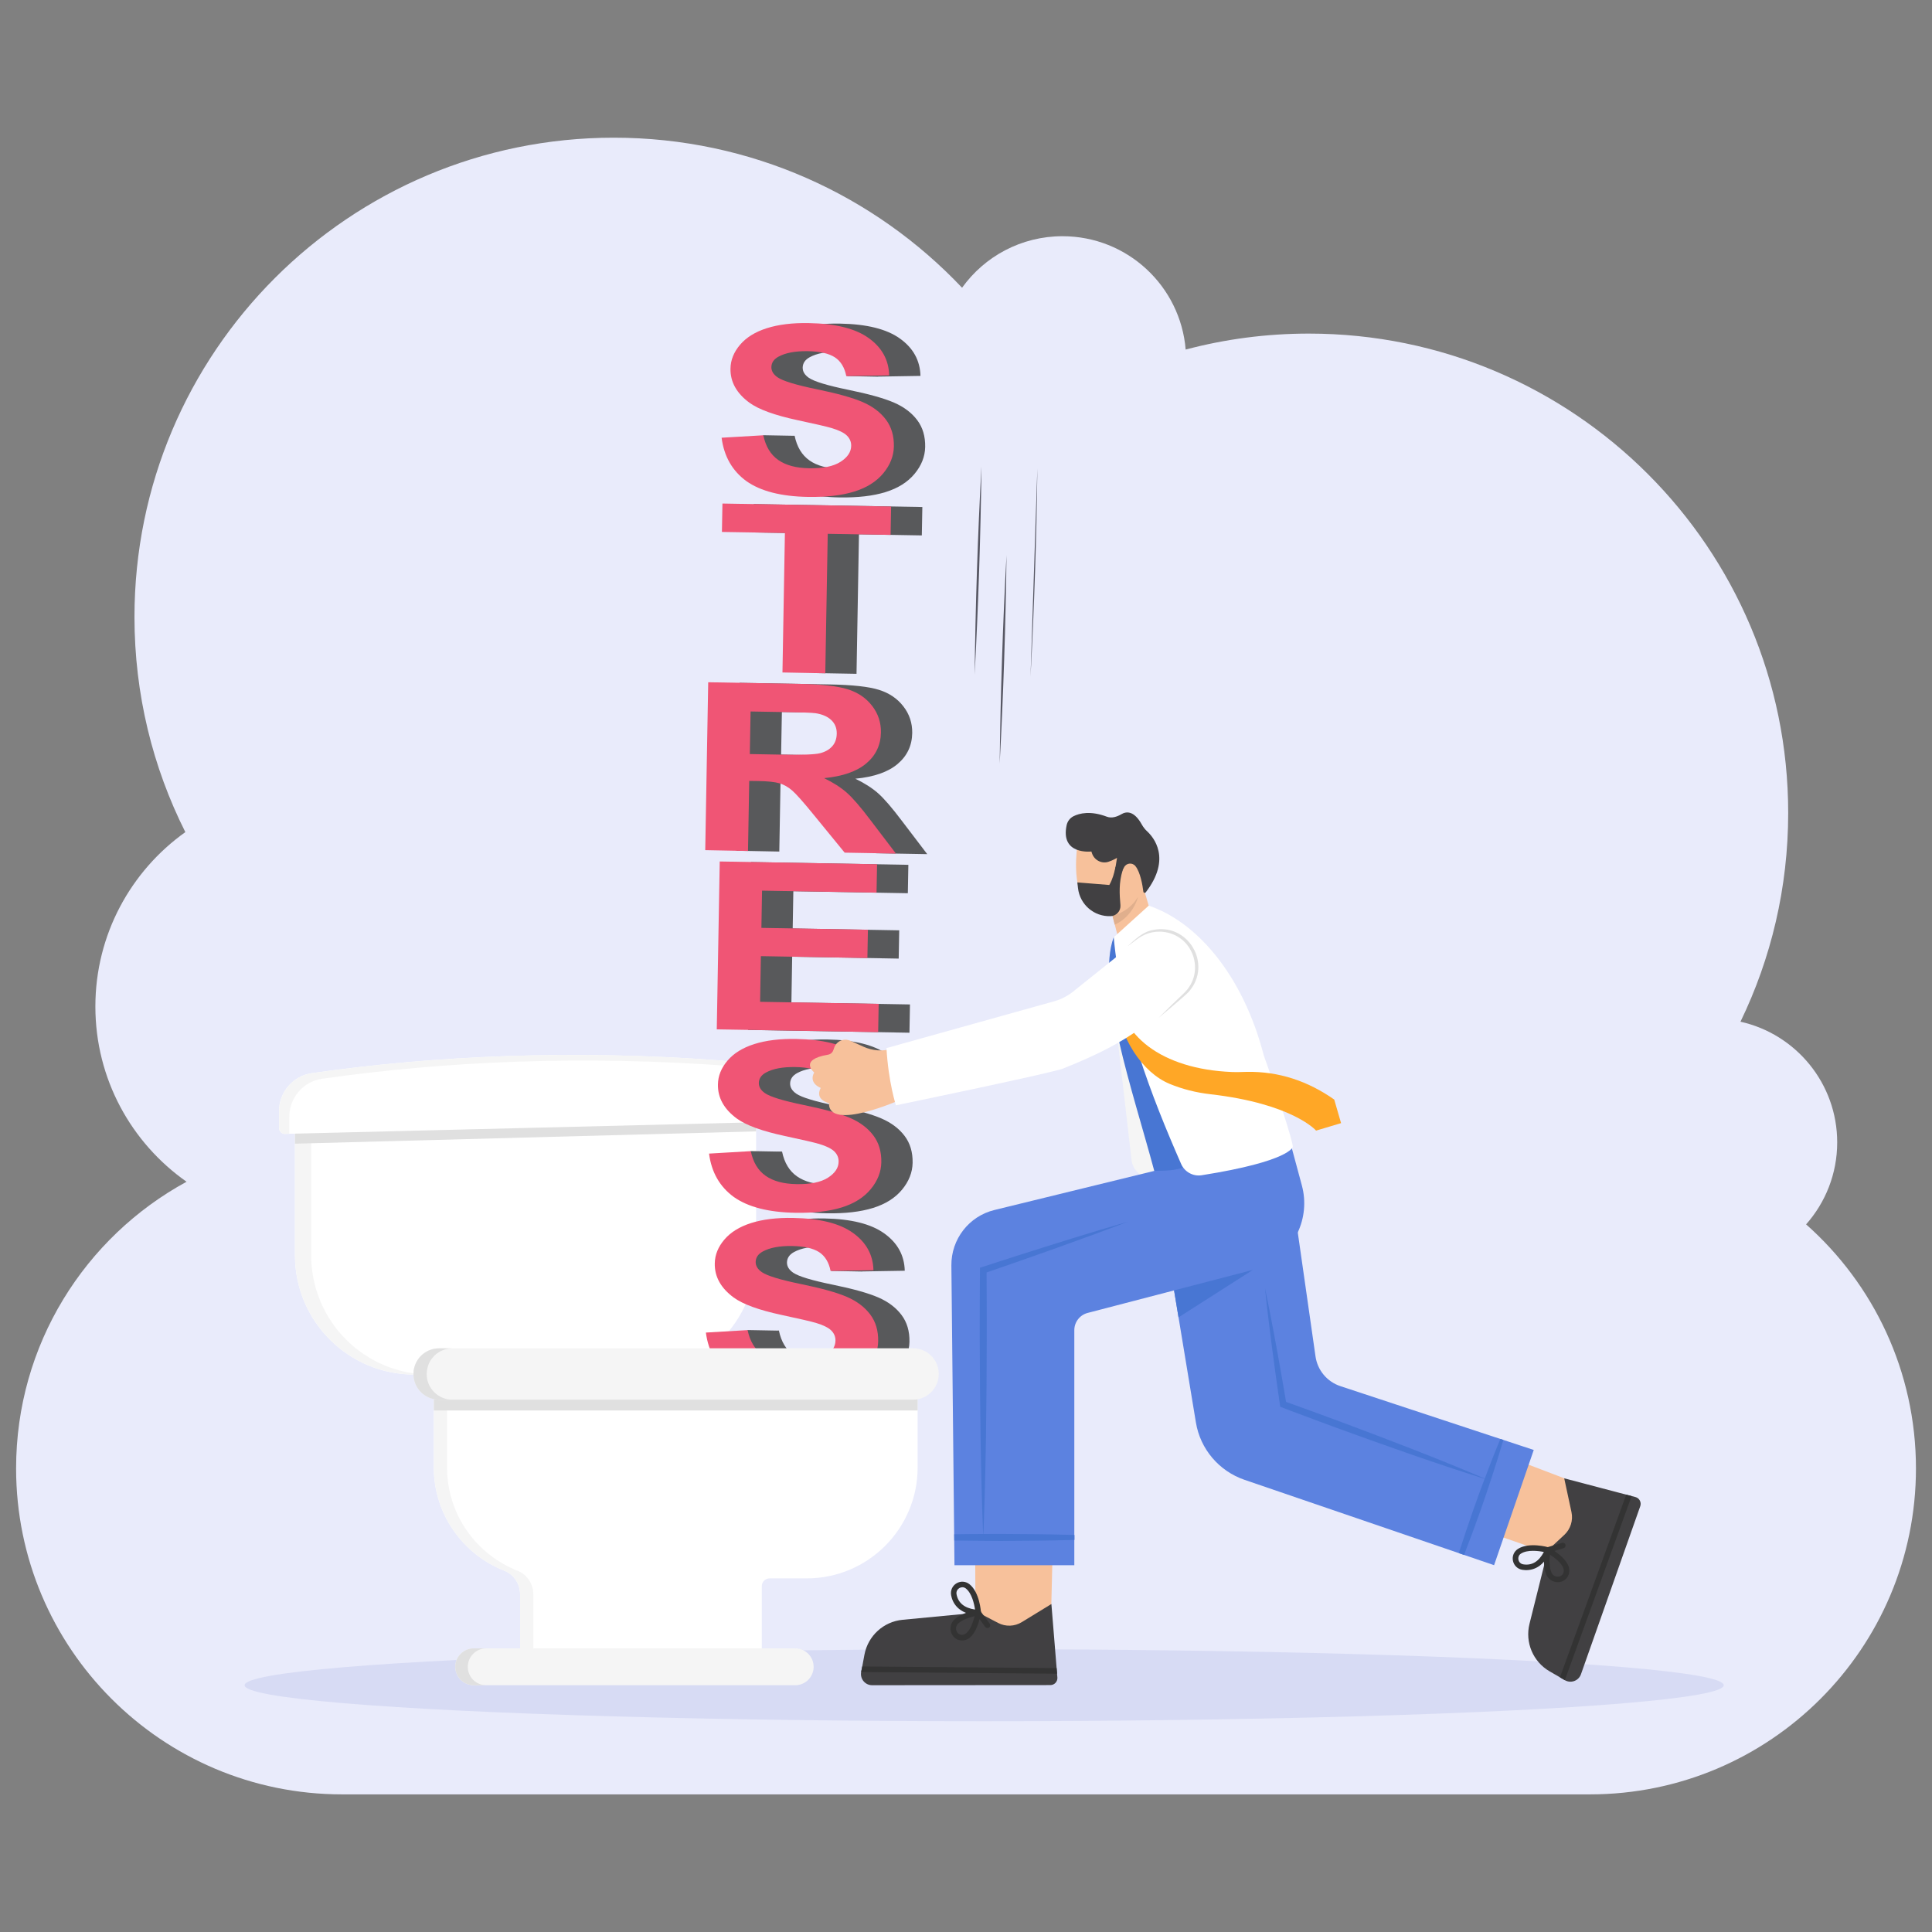 <?xml version="1.0" encoding="utf-8"?>
<svg xmlns="http://www.w3.org/2000/svg" enable-background="new 0 0 3000 3000" id="Layer_1" version="1.1" viewBox="0 0 3000 3000" x="0" y="0">
  <rect x="0" y="0" width="3000" height="3000" fill="#808080" stroke="none"/>
  <g>
    <path d="M2804.5,1901.2c30-33.9,48.3-78.5,48.3-127.3c0-91.7-64.3-168.3-150.2-187.4c47.5-98,74.1-208,74.1-324.2&#xD;&#xA;		c0-411.1-333.2-744.3-744.3-744.3c-66.1,0-130.2,8.6-191.3,24.8c-8.1-98.6-90.6-176-191.3-176c-64.2,0-121.1,31.5-155.9,80&#xD;&#xA;		c-135.7-143.5-327.8-233-540.8-233C542,213.8,208.8,547,208.8,958.1c0,120.1,28.5,233.6,79,334c-84.5,60.2-139.7,159.1-139.7,270.8&#xD;&#xA;		c0,112.6,56,212,141.6,272.1C132,1920.8,25,2087.9,25,2280.1c0,279.5,226.6,506.2,506.2,506.2h1937.7&#xD;&#xA;		c279.5,0,506.2-226.6,506.2-506.2C2975,2129.3,2909.1,1993.9,2804.5,1901.2z" fill="#e9ebfb"/>
    <g>
      <ellipse cx="1528.2" cy="2616.8" fill="#d7dbf4" rx="1148.4" ry="55.9"/>
      <g>
        <path d="M1174.1,1712.4v236.8c0,102.3-82.9,185.2-185.2,185.2H643.3c-102.3,0-185.3-82.9-185.3-185.2v-236.8H1174.1z" fill="#fff"/>
        <path d="M668.5,2134.4h-25.2c-102.3,0-185.3-82.9-185.3-185.2v-236.8h25.2v236.8&#xD;&#xA;				C483.2,2051.5,566.2,2134.4,668.5,2134.4z" fill="#f5f5f5"/>
        <polygon fill="#e0e0e0" points="1174.1 1712.4 1174.1 1756.8 458 1775.9 458 1720.2 749.8 1712.4"/>
        <path d="M442.6,1760.7l734.1-18.1c5.3-0.1,9.4-4.7,8.8-10l-2.3-22.2c-3.5-34.3-31.1-61.3-65.5-63.8&#xD;&#xA;				c-228-16.9-441.7-7.6-633.4,19.8c-29.4,4.2-51.1,29.5-51.1,59.2l0,26C433.3,1756.7,437.5,1760.8,442.6,1760.7z" fill="#fff"/>
        <path d="M1154.4,1660c-6.5-2.5-13.4-4.2-20.7-4.7c-228-16.9-441.7-7.6-633.5,19.8c-29.3,4.2-51,29.5-51,59.2v26.1&#xD;&#xA;				c0,0.1,0,0.1,0,0.1l-6.6,0.2c-5.2,0.1-9.3-4-9.3-9.1v-26c0-29.7,21.7-55,51.1-59.2c191.7-27.5,405.4-36.7,633.4-19.9&#xD;&#xA;				C1131.5,1647.5,1144,1652.4,1154.4,1660z" fill="#f5f5f5"/>
      </g>
      <g>
        <g>
          <polygon fill="#58595b" points="1170.4 690.4 1185.3 675.8 1233.9 676.7 1222 687.4 1198.6 690.9 1181.2 692.3"/>
          <g>
            <polygon fill="#58595b" points="1362.8 584.9 1314.2 584 1347.6 571.9 1359.1 571.2 1363 571.3 1370.7 574"/>
            <g>
              <path d="M1169.1,680.5l64.8-3.8c3.6,17.3,11.3,30,23.1,38.3c11.8,8.3,27.8,12.6,48,12.9&#xD;&#xA;							c21.4,0.4,37.6-2.9,48.6-9.9c11-7,16.6-15.3,16.7-24.9c0.1-6.2-2.1-11.4-6.6-15.9c-4.5-4.4-12.4-8.3-23.7-11.7&#xD;&#xA;							c-7.8-2.3-25.5-6.4-53.1-12.3c-35.5-7.6-60.4-16.7-74.6-27.1c-20-14.7-29.8-32.4-29.4-53c0.2-13.3,5.2-25.6,14.9-37&#xD;&#xA;							c9.7-11.4,23.6-20,41.6-25.7c18-5.7,39.7-8.4,65-7.9c41.4,0.7,72.4,8.4,93,23.2c20.6,14.7,31.3,34,31.9,58l-66.6,1.1&#xD;&#xA;							c-2.6-13.4-8.6-23.2-17.8-29.2c-9.3-6-23.3-9.2-42-9.5c-19.3-0.3-34.5,2.5-45.6,8.6c-7.1,3.9-10.7,9.2-10.9,16&#xD;&#xA;							c-0.1,6.2,3.1,11.5,9.6,16c8.3,5.7,28.6,11.9,60.8,18.5c32.3,6.6,56.1,13.3,71.5,20c15.4,6.7,27.4,15.8,35.9,27.1&#xD;&#xA;							c8.6,11.4,12.7,25.3,12.4,41.8c-0.3,14.9-5.8,28.8-16.5,41.7c-10.7,12.9-25.7,22.3-45,28.3c-19.3,6-43.3,8.8-71.9,8.3&#xD;&#xA;							c-41.7-0.7-73.5-8.9-95.6-24.5C1185.9,732.2,1172.9,709.8,1169.1,680.5z" fill="#58595b"/>
              <path d="M1120.5,679.7l64.8-3.8c3.6,17.3,11.3,30,23.1,38.3c11.8,8.3,27.8,12.6,48,12.9&#xD;&#xA;							c21.4,0.4,37.6-2.9,48.6-9.9c11-7,16.6-15.3,16.7-24.9c0.1-6.2-2.1-11.4-6.6-15.9c-4.5-4.4-12.4-8.3-23.7-11.7&#xD;&#xA;							c-7.8-2.3-25.5-6.4-53.1-12.3c-35.5-7.6-60.4-16.7-74.6-27.1c-20-14.7-29.8-32.4-29.4-53c0.2-13.3,5.2-25.6,14.9-37&#xD;&#xA;							c9.7-11.4,23.6-20,41.6-25.7c18-5.7,39.7-8.4,65-7.9c41.4,0.7,72.4,8.4,93,23.2c20.6,14.7,31.3,34,31.9,58l-66.6,1.1&#xD;&#xA;							c-2.6-13.4-8.6-23.2-17.8-29.2c-9.3-6-23.3-9.2-42-9.5c-19.3-0.3-34.5,2.5-45.6,8.6c-7.1,3.9-10.7,9.2-10.9,16&#xD;&#xA;							c-0.1,6.2,3.1,11.5,9.6,16c8.3,5.7,28.6,11.9,60.8,18.5c32.3,6.6,56.1,13.3,71.5,20c15.4,6.7,27.4,15.8,35.9,27.1&#xD;&#xA;							c8.6,11.4,12.7,25.3,12.4,41.8c-0.3,14.9-5.8,28.8-16.5,41.7c-10.7,12.9-25.7,22.3-45,28.3c-19.3,6-43.3,8.8-71.9,8.3&#xD;&#xA;							c-41.7-0.7-73.5-8.9-95.6-24.5C1137.3,731.3,1124.3,708.9,1120.5,679.7z" fill="#f05575"/>
            </g>
          </g>
        </g>
        <g>
          <polygon fill="#58595b" points="1150.8 1802 1165.8 1787.4 1214.4 1788.3 1202.5 1799 1179 1802.5 1161.7 1803.9"/>
          <g>
            <polygon fill="#58595b" points="1343.3 1696.5 1294.7 1695.6 1328 1683.5 1339.5 1682.9 1343.5 1682.9 1351.2 1685.6"/>
            <g>
              <path d="M1149.6,1792.1l64.8-3.8c3.6,17.3,11.3,30,23.1,38.3c11.8,8.3,27.8,12.6,48,12.9&#xD;&#xA;							c21.4,0.4,37.6-2.9,48.6-9.9c11-7,16.6-15.3,16.7-24.9c0.1-6.2-2.1-11.4-6.6-15.9c-4.5-4.4-12.4-8.3-23.7-11.7&#xD;&#xA;							c-7.8-2.3-25.5-6.4-53.1-12.3c-35.5-7.6-60.4-16.7-74.6-27.1c-20-14.7-29.8-32.4-29.4-53c0.2-13.3,5.2-25.6,14.9-37&#xD;&#xA;							c9.7-11.4,23.6-20,41.6-25.7c18-5.7,39.7-8.4,65-7.9c41.4,0.7,72.4,8.4,93,23.2c20.6,14.7,31.3,34,31.9,58l-66.6,1.1&#xD;&#xA;							c-2.6-13.4-8.6-23.2-17.8-29.2c-9.3-6-23.3-9.2-42-9.5c-19.3-0.3-34.5,2.5-45.6,8.6c-7.1,3.9-10.7,9.2-10.9,16&#xD;&#xA;							c-0.1,6.2,3.1,11.5,9.6,16c8.3,5.7,28.6,11.9,60.8,18.5c32.3,6.6,56.1,13.3,71.5,20c15.4,6.7,27.4,15.8,35.9,27.1&#xD;&#xA;							c8.6,11.4,12.7,25.3,12.4,41.8c-0.3,14.9-5.8,28.8-16.5,41.7c-10.7,12.9-25.7,22.3-45,28.3c-19.3,6-43.3,8.8-71.9,8.3&#xD;&#xA;							c-41.7-0.7-73.5-8.9-95.6-24.5C1166.3,1843.8,1153.4,1821.4,1149.6,1792.1z" fill="#58595b"/>
              <path d="M1101,1791.3l64.8-3.8c3.6,17.3,11.3,30,23.1,38.3c11.8,8.3,27.8,12.6,48,12.9&#xD;&#xA;							c21.4,0.4,37.6-2.9,48.6-9.9c11-7,16.6-15.3,16.7-24.9c0.1-6.2-2.1-11.4-6.6-15.9c-4.5-4.4-12.4-8.3-23.7-11.7&#xD;&#xA;							c-7.8-2.3-25.5-6.4-53.1-12.3c-35.5-7.6-60.4-16.7-74.6-27.1c-20-14.7-29.8-32.4-29.4-53c0.2-13.3,5.2-25.6,14.9-37&#xD;&#xA;							c9.7-11.4,23.6-20,41.6-25.7c18-5.7,39.7-8.4,65-7.9c41.4,0.7,72.4,8.4,93,23.2c20.6,14.7,31.3,34,31.9,58l-66.6,1.1&#xD;&#xA;							c-2.6-13.4-8.6-23.2-17.8-29.2c-9.3-6-23.3-9.2-42-9.5c-19.3-0.3-34.5,2.5-45.6,8.6c-7.1,3.9-10.7,9.2-10.9,16&#xD;&#xA;							c-0.1,6.2,3.1,11.5,9.6,16c8.3,5.7,28.6,11.9,60.8,18.5c32.3,6.6,56.1,13.3,71.5,20c15.4,6.7,27.4,15.8,35.9,27.1&#xD;&#xA;							c8.6,11.4,12.7,25.3,12.4,41.8c-0.3,14.9-5.8,28.8-16.5,41.7c-10.7,12.9-25.7,22.3-45,28.3c-19.3,6-43.3,8.8-71.9,8.3&#xD;&#xA;							c-41.7-0.7-73.5-8.9-95.6-24.5C1117.8,1842.9,1104.8,1820.5,1101,1791.3z" fill="#f05575"/>
            </g>
          </g>
        </g>
        <g>
          <polygon fill="#58595b" points="1146 2079.9 1160.9 2065.3 1209.5 2066.2 1197.6 2076.9 1174.2 2080.4 1156.8 2081.8"/>
          <g>
            <polygon fill="#58595b" points="1338.4 1974.4 1289.8 1973.5 1323.2 1961.4 1334.7 1960.8 1338.6 1960.8 1346.3 1963.5"/>
            <g>
              <path d="M1144.7,2070l64.8-3.8c3.6,17.3,11.3,30,23.1,38.3c11.8,8.3,27.8,12.6,48,12.9&#xD;&#xA;							c21.4,0.4,37.6-2.9,48.6-9.9c11-7,16.6-15.3,16.7-24.9c0.1-6.2-2.1-11.4-6.6-15.9c-4.5-4.4-12.4-8.3-23.7-11.7&#xD;&#xA;							c-7.8-2.3-25.5-6.4-53.1-12.3c-35.5-7.6-60.4-16.7-74.6-27.1c-20-14.7-29.8-32.4-29.4-53c0.2-13.3,5.2-25.6,14.9-37&#xD;&#xA;							c9.7-11.4,23.6-20,41.6-25.7c18-5.7,39.7-8.4,65-7.9c41.4,0.7,72.4,8.4,93,23.2c20.6,14.7,31.3,34,31.9,58l-66.6,1.1&#xD;&#xA;							c-2.6-13.4-8.6-23.2-17.8-29.2c-9.3-6-23.3-9.2-42-9.5c-19.3-0.3-34.5,2.5-45.6,8.6c-7.1,3.9-10.7,9.2-10.9,16&#xD;&#xA;							c-0.1,6.2,3.1,11.5,9.6,16c8.3,5.7,28.6,11.9,60.8,18.5c32.3,6.6,56.1,13.3,71.5,20c15.4,6.7,27.4,15.8,35.9,27.1&#xD;&#xA;							c8.6,11.4,12.7,25.3,12.4,41.8c-0.3,14.9-5.8,28.8-16.5,41.7c-10.7,12.9-25.7,22.3-45,28.3c-19.3,6-43.3,8.8-71.9,8.3&#xD;&#xA;							c-41.7-0.7-73.5-8.9-95.6-24.5C1161.4,2121.7,1148.5,2099.3,1144.7,2070z" fill="#58595b"/>
              <path d="M1096.1,2069.2l64.8-3.8c3.6,17.3,11.3,30,23.1,38.3c11.8,8.3,27.8,12.6,48,12.9&#xD;&#xA;							c21.4,0.4,37.6-2.9,48.6-9.9c11-7,16.6-15.3,16.7-24.9c0.1-6.2-2.1-11.4-6.6-15.9c-4.5-4.4-12.4-8.3-23.7-11.7&#xD;&#xA;							c-7.8-2.3-25.5-6.4-53.1-12.3c-35.5-7.6-60.4-16.7-74.6-27.1c-20-14.7-29.8-32.4-29.4-53c0.2-13.3,5.2-25.6,14.9-37&#xD;&#xA;							c9.7-11.4,23.6-20,41.6-25.7c18-5.7,39.7-8.4,65-7.9c41.4,0.7,72.4,8.4,93,23.2c20.6,14.7,31.3,34,31.9,58l-66.6,1.1&#xD;&#xA;							c-2.6-13.4-8.6-23.2-17.8-29.2c-9.3-6-23.3-9.2-42-9.5c-19.3-0.3-34.5,2.5-45.6,8.6c-7.1,3.9-10.7,9.2-10.9,16&#xD;&#xA;							c-0.1,6.2,3.1,11.5,9.6,16c8.3,5.7,28.6,11.9,60.8,18.5c32.3,6.6,56.1,13.3,71.5,20c15.4,6.7,27.4,15.8,35.9,27.1&#xD;&#xA;							c8.6,11.4,12.7,25.3,12.4,41.8c-0.3,14.9-5.8,28.8-16.5,41.7c-10.7,12.9-25.7,22.3-45,28.3c-19.3,6-43.3,8.8-71.9,8.3&#xD;&#xA;							c-41.7-0.7-73.5-8.9-95.6-24.5C1112.9,2120.8,1099.9,2098.4,1096.1,2069.2z" fill="#f05575"/>
            </g>
          </g>
        </g>
        <g>
          <path d="M1263.5,1045.1l3.8-216.6l-97.8-1.7l0.8-44.1l261.9,4.6l-0.8,44.1l-97.6-1.7l-3.8,216.6L1263.5,1045.1z" fill="#58595b"/>
          <path d="M1215,1044.2l3.8-216.6L1121,826l0.8-44.1l261.9,4.6l-0.8,44.1l-97.6-1.7l-3.8,216.6L1215,1044.2z" fill="#f05575"/>
        </g>
        <g>
          <path d="M1143.7,1321l4.6-260.7l140,2.5c35.2,0.6,60.8,3.4,76.6,8.4c15.9,5,28.5,13.5,37.9,25.7&#xD;&#xA;					c9.4,12.1,13.9,25.9,13.7,41.3c-0.3,19.6-7.9,35.6-22.7,48.1c-14.8,12.5-36.6,20.1-65.6,22.9c14.3,6.9,26,14.4,35.2,22.5&#xD;&#xA;					c9.2,8.1,21.6,22.4,37.1,43l39.3,51.6l-79.6-1.4l-47.1-57.6c-16.7-20.6-28.2-33.5-34.4-38.9c-6.2-5.4-12.8-9.1-19.8-11.2&#xD;&#xA;					c-7-2.1-18.2-3.3-33.4-3.5l-13.5-0.2l-1.9,108.8L1143.7,1321z M1212.9,1171.7l49.2,0.9c31.9,0.6,51.9-0.2,59.8-2.2&#xD;&#xA;					s14.3-5.6,18.9-10.7c4.6-5.1,6.9-11.6,7.1-19.4c0.2-8.8-2.7-15.9-8.5-21.4c-5.8-5.5-14.1-9.1-24.9-10.7&#xD;&#xA;					c-5.4-0.7-21.6-1.3-48.5-1.7l-51.9-0.9L1212.9,1171.7z" fill="#58595b"/>
          <path d="M1095.1,1320.1l4.6-260.7l140,2.5c35.2,0.6,60.8,3.4,76.6,8.4c15.9,5,28.5,13.5,37.9,25.7&#xD;&#xA;					c9.4,12.1,13.9,25.9,13.7,41.3c-0.3,19.6-7.9,35.6-22.7,48.1c-14.8,12.5-36.6,20.1-65.6,22.9c14.3,6.9,26,14.4,35.2,22.5&#xD;&#xA;					c9.2,8.1,21.6,22.4,37.1,43l39.3,51.6l-79.6-1.4l-47.1-57.6c-16.7-20.6-28.2-33.5-34.4-38.9c-6.2-5.4-12.8-9.1-19.8-11.2&#xD;&#xA;					c-7-2.1-18.2-3.3-33.4-3.5l-13.5-0.2l-1.9,108.8L1095.1,1320.1z M1164.3,1170.9l49.2,0.9c31.9,0.6,51.9-0.2,59.8-2.2&#xD;&#xA;					c8-2,14.3-5.6,18.9-10.7c4.6-5.1,6.9-11.6,7.1-19.4c0.2-8.8-2.7-15.9-8.5-21.4c-5.8-5.5-14.1-9.1-24.9-10.7&#xD;&#xA;					c-5.4-0.7-21.6-1.3-48.5-1.7l-51.9-0.9L1164.3,1170.9z" fill="#f05575"/>
        </g>
        <g>
          <path d="M1161.6,1599.3l4.6-260.7l244.3,4.3l-0.8,44.1l-177.8-3.1l-1,57.8l165.4,2.9l-0.8,43.9l-165.4-2.9&#xD;&#xA;					l-1.2,70.9l184.1,3.2l-0.8,43.9L1161.6,1599.3z" fill="#58595b"/>
          <path d="M1113,1598.4l4.6-260.7l244.3,4.3l-0.8,44.1l-177.8-3.1l-1,57.8l165.4,2.9l-0.8,43.9l-165.4-2.9l-1.2,70.9&#xD;&#xA;					l184.1,3.2l-0.8,43.9L1113,1598.4z" fill="#f05575"/>
        </g>
      </g>
      <g>
        <g>
          <path d="M1424.9,2130v148.6c0,95.2-77.2,172.3-172.3,172.3H1195c-6.7,0-12.1,5.4-12.1,12.1v125.1H807.6v-112.4&#xD;&#xA;					c0-16.1-9.6-30.9-24.6-36.8c-64-25.2-109.4-87.5-109.4-160.4V2130H1424.9z" fill="#fff"/>
          <path d="M1234.8,2616.8H735.6c-15.8,0-28.6-12.8-28.6-28.6l0,0c0-15.8,12.8-28.6,28.6-28.6h499.2&#xD;&#xA;					c15.8,0,28.6,12.8,28.6,28.6l0,0C1263.4,2604,1250.6,2616.8,1234.8,2616.8z" fill="#f5f5f5"/>
          <path d="M755,2616.8h-19.4c-15.8,0-28.6-12.8-28.6-28.6c0-7.9,3.2-15.1,8.4-20.2c5.2-5.2,12.4-8.4,20.2-8.4H755&#xD;&#xA;					c-7.9,0-15.1,3.2-20.2,8.4c-5.2,5.2-8.4,12.3-8.4,20.2C726.3,2604,739.2,2616.8,755,2616.8z" fill="#e0e0e0"/>
        </g>
        <g>
          <path d="M828.2,2475.8v112.4h-20.6v-112.4c0-16.1-9.6-30.9-24.6-36.8c-64-25.2-109.4-87.5-109.4-160.4V2130h20.6&#xD;&#xA;					v148.6c0,72.9,45.3,135.2,109.4,160.4C818.6,2444.9,828.2,2459.7,828.2,2475.8z" fill="#f5f5f5"/>
        </g>
        <rect fill="#e0e0e0" height="56.7" width="751.2" x="673.7" y="2133.5"/>
        <path d="M1417.8,2173.4h-736c-22,0-39.9-17.8-39.9-39.9l0,0c0-22,17.8-39.9,39.9-39.9h736c22,0,39.9,17.8,39.9,39.9&#xD;&#xA;				l0,0C1457.6,2155.5,1439.8,2173.4,1417.8,2173.4z" fill="#f5f5f5"/>
        <path d="M702.4,2173.4h-20.6c-22,0-39.8-17.8-39.8-39.8c0-11,4.5-21,11.6-28.2c7.2-7.2,17.2-11.7,28.2-11.7h20.6&#xD;&#xA;				c-11,0-21,4.5-28.2,11.7c-7.2,7.2-11.6,17.2-11.6,28.2C662.5,2155.5,680.3,2173.4,702.4,2173.4z" fill="#e0e0e0"/>
      </g>
      <g>
        <path d="M1731.5,1579.5L1757,1801c2.3,20.1,22.2,33.2,41.5,27.5l35.8-10.5l-69.2-185L1731.5,1579.5z" fill="#f5f5f5"/>
        <g>
          <g>
            <polygon fill="#f7c19b" points="1608.2 2533.5 1632.5 2490.9 1636.1 2342 1514 2353.4 1514.7 2504.5 1531 2535 1540.6 2553.7"/>
            <g>
              <g>
                <path d="M1337.2,2596.3c-2,10.6,6.2,20.5,17,20.5l276.8-0.2c6.4,0,11.4-5.5,10.9-11.8l-0.5-6l-0.7-8.7l-8.1-99.4&#xD;&#xA;								l-45.9,28.1c-11.2,6.9-25.2,7.4-36.8,1.3l-30.9-16.1l-117.4,11.2c-29.6,2.8-53.8,24.9-59.3,54.2l-3.4,18.3L1337.2,2596.3&#xD;&#xA;								L1337.2,2596.3z" fill="#414042"/>
                <g>
                  <polygon fill="#333" points="1337.2 2596.3 1641.4 2598.9 1640.7 2590.2 1338.9 2587.7"/>
                </g>
              </g>
              <g>
                <path d="M1518.7,2508.4c-31.9-2.3-39.9-20.7-41.8-31.4c-1.3-7.3,1.9-14.6,8.3-18.4c6.3-3.8,14.2-3.3,20,1.2&#xD;&#xA;								c16,12.5,18,42.8,18.1,44.1c0.1,1.2-0.4,2.5-1.3,3.3c-0.3,0.3-0.6,0.5-1,0.7C1520.3,2508.3,1519.5,2508.5,1518.7,2508.4z&#xD;&#xA;								 M1489.6,2466c-2.6,1.6-5.1,4.9-4.3,9.5c2.4,13.4,12.1,21.4,28.7,23.8c-1.2-8.5-4.8-25.2-14.2-32.7c-3.4-2.7-7.2-2.2-9.8-0.8&#xD;&#xA;								C1489.9,2465.8,1489.8,2465.9,1489.6,2466z" fill="#333"/>
              </g>
              <g>
                <path d="M1493.8,2547.3c-7.4,0-13.8-4.4-16.5-11.4c-2.9-7.4-1.1-15.8,4.8-21.2c12.5-11.7,35.5-14.8,36.4-14.9&#xD;&#xA;								c1.4-0.2,2.8,0.3,3.7,1.4c0.9,1,1.3,2.4,1.1,3.8c-4.5,21.7-11.4,35.1-20.7,40.1C1499.8,2546.6,1496.9,2547.3,1493.8,2547.3z&#xD;&#xA;								 M1487.9,2521c-3.9,3.6-3.9,8.6-2.6,11.7c1.4,3.7,4.6,5.9,8.5,5.9c7.9,0,14.8-10.2,19.5-29&#xD;&#xA;								C1506.2,2511.2,1494.8,2514.6,1487.9,2521z" fill="#333"/>
              </g>
              <g>
                <path d="M1535.4,2527.5c0.2-0.1,0.4-0.2,0.5-0.3c1.9-1.4,2.3-4.1,0.9-6l-14.4-19.5c-1.4-1.9-4.1-2.4-6-0.9&#xD;&#xA;								c-1.9,1.4-2.3,4.1-0.9,6l14.4,19.5C1531.1,2528,1533.5,2528.5,1535.4,2527.5z" fill="#333"/>
              </g>
            </g>
          </g>
          <g>
            <polygon fill="#f7c19b" points="2460.9 2332.5 2428.8 2295.4 2289.7 2242.4 2259.7 2361.4 2402.4 2411.1 2436.6 2405.9 2457.4 2403.1"/>
            <g>
              <g>
                <path d="M2429.9,2609c9.4,5.4,21.4,1,25-9.2l92.1-261c2.1-6-1.3-12.5-7.5-14.2l-5.8-1.5l-8.4-2.2l-96.4-25.4&#xD;&#xA;								l11.3,52.6c2.7,12.9-1.5,26.2-11.1,35.2l-25.5,23.7l-28.6,114.4c-7.2,28.9,5.5,59,31.3,73.9l16.1,9.3L2429.9,2609&#xD;&#xA;								L2429.9,2609z" fill="#414042"/>
                <g>
                  <polygon fill="#333" points="2429.9 2609 2533.6 2323.1 2525.2 2320.9 2422.3 2604.6"/>
                </g>
              </g>
              <g>
                <path d="M2407.5,2408.6c-12.8,29.3-32.8,30.7-43.6,29c-7.4-1.2-13.1-6.7-14.6-14c-1.5-7.3,1.6-14.5,7.8-18.5&#xD;&#xA;								c17.1-10.9,46.4-2.8,47.6-2.4c1.2,0.3,2.2,1.2,2.7,2.3c0.2,0.4,0.3,0.8,0.4,1.2C2407.9,2407.1,2407.8,2407.9,2407.5,2408.6z&#xD;&#xA;								 M2357.8,2421.9c0.6,3,2.9,6.4,7.5,7.2c13.4,2.2,24.2-4.3,32-19.2c-8.4-1.7-25.4-3.9-35.5,2.5c-3.7,2.3-4.5,6.1-4.1,9&#xD;&#xA;								C2357.7,2421.6,2357.7,2421.7,2357.8,2421.9z" fill="#333"/>
              </g>
              <g>
                <path d="M2435.8,2445c-2.5,7-8.7,11.5-16.2,11.8c-8,0.3-15.2-4.3-18.4-11.6c-6.9-15.7-2.1-38.3-1.9-39.3&#xD;&#xA;								c0.3-1.4,1.2-2.5,2.5-3.1c1.3-0.6,2.8-0.5,3.9,0.3c19,11.5,29.3,22.5,30.9,32.9C2437.1,2439.1,2436.8,2442.1,2435.8,2445z&#xD;&#xA;								 M2409.1,2441.8c2.1,4.9,6.8,6.5,10.2,6.4c4-0.1,7.1-2.4,8.4-6.1c2.7-7.5-4.7-17.4-20.9-28.1&#xD;&#xA;								C2405.9,2421.3,2405.3,2433.2,2409.1,2441.8z" fill="#333"/>
              </g>
              <g>
                <path d="M2431,2399.2c0-0.2-0.1-0.4-0.1-0.6c-0.7-2.3-3.1-3.6-5.4-2.9l-23.2,7c-2.3,0.7-3.6,3.1-2.9,5.4&#xD;&#xA;								c0.7,2.3,3.1,3.6,5.4,2.9l23.2-7C2430,2403.4,2431.3,2401.3,2431,2399.2z" fill="#333"/>
              </g>
            </g>
          </g>
          <g>
            <g>
              <path d="M1792.4,1818L1792.4,1818l30.7,185.7l33.9,205.1c6.8,41.3,35.8,75.4,75.3,89l333,113.9l8.2,2.8l46.5,15.9&#xD;&#xA;							l61.6-178.9l-47.2-15.6l-4.6-1.5l-248.4-82c-20.7-6.8-35.7-24.8-38.7-46.3l-27.5-192.2l-20.8-145.3l-0.2-1.8L1792.4,1818z" fill="#5c82e0"/>
              <path d="M2265.2,2411.7l8.2,2.8c8.8-22.9,17.3-45.9,25.4-68.6c12.4-35.9,24.9-73,35.6-110l-4.6-1.5&#xD;&#xA;							c-8.5,20.2-16.6,40.8-24.3,61.5c-0.1,0.1-0.1,0.3-0.2,0.4c-5.8,15.4-11.3,30.7-16.8,45.9&#xD;&#xA;							C2280.6,2365.1,2272.7,2388.3,2265.2,2411.7z" fill="#4876d3"/>
              <path d="M2310,2297.8c-77.8-33.3-156.9-63.4-236.2-93c-23.4-8.6-56.4-20.7-79.5-28.9l3.2,4c-2.6-15-5-30-7.7-45&#xD;&#xA;							c-7.9-45-16.1-89.8-25.5-134.5c3.1,30.3,6.8,60.5,10.7,90.7c4,31.1,8.4,62.2,12.9,93.3c23.9,9.3,57.7,21.6,82.1,30.8&#xD;&#xA;							C2149.5,2244.1,2229.2,2272.5,2310,2297.8L2310,2297.8z" fill="#4876d3"/>
            </g>
            <g>
              <path d="M1477.3,1965l4.3,417.4l0.1,9.7l0.4,38.4h186.1v-365c0-12.6,8.5-23.6,20.7-26.8l134-34.9l122.3-31.8&#xD;&#xA;							c32-8.3,56.8-30.3,69.8-58c10.4-22.1,13.4-47.9,6.5-73.4l-19.9-73.7l-7.4,1.8l-202,49.5l-248.1,60.7&#xD;&#xA;							C1504.6,1888.5,1476.9,1924.2,1477.3,1965z" fill="#5c82e0"/>
              <path d="M1481.7,2382.4l0.1,9.7c24.1,0.4,48.2,0.5,71.9,0.7c37.7-0.2,76.3-0.5,114.7-1.6v-7.7&#xD;&#xA;							c-38.4-1.1-77-1.5-114.7-1.6c-8.8,0-17.7,0.1-26.6,0.1h0c-0.1,0-0.2,0-0.4,0C1511.7,2382,1496.7,2382.2,1481.7,2382.4z" fill="#4876d3"/>
              <path d="M1526.8,2387.3c4.2-102.8,5.2-208.3,5.4-311.3c0.1-34.6-0.1-69.2-0.3-103.8c0,0-3.5,4.9-3.5,4.9&#xD;&#xA;							c72.6-25,151.4-52.7,222.9-80c-54.8,15.7-115.2,34.8-169.8,52.1c0,0-56.3,18.2-56.3,18.2l-3.5,1.1&#xD;&#xA;							c-0.3,35.8-0.4,71.7-0.4,107.5C1521.7,2179,1522.6,2284.5,1526.8,2387.3L1526.8,2387.3z" fill="#4876d3"/>
            </g>
            <polygon fill="#4876d3" points="1830 2045.6 1945.4 1971.9 1823.1 2003.7"/>
          </g>
        </g>
        <g>
          <g>
            <path d="M1736.4,1456.7c32.2,30.3,42.7-3.5,47.3-50.4l-9.2-31.4l-54,20.3l7,26.8l3.6,13.9L1736.4,1456.7z" fill="#f7c19b"/>
            <path d="M1672.8,1314.6c0,0-9.8,61.8,14.7,91.8c12.7,15.5,34.9,18.6,51.5,7.7c12.6-8.4,30.7-23.4,42.9-46.4&#xD;&#xA;						c1.1-2-12.2-54-12.2-54l-15.5-15.8l-48.2,1.8L1672.8,1314.6z" fill="#f7c19b"/>
            <path d="M1731,1353.8l3.5-21.7c0,0-5.7,3.5-13.1,6c-10.6,3.6-22.2-2.3-25.8-13.2l-0.9-2.7c0,0-48.6,5.9-38.4-41&#xD;&#xA;						c1.3-5.9,5.2-11,10.5-13.7c9.3-4.7,26.4-9,52,0.7c7.4,2.8,15.7,0.1,22.5-3.9c7.4-4.4,19.5-6.1,31.8,16.2&#xD;&#xA;						c2.2,3.9,4.9,7.4,8.2,10.4c9.4,8.7,38.5,41.9-2.2,94.7c-1.1,1.5-3.5,0.8-3.7-1c-1.2-9.5-4.5-30-12.3-39.7&#xD;&#xA;						c-4.8-6-14.1-5-17.6,1.8l-5.2,10.2c-1.2,2.4-4.1,3.4-6.5,2.2l0,0C1731.8,1358.3,1730.6,1356.1,1731,1353.8z" fill="#414042"/>
            <path d="M1731,1435.9c29.4-13.6,36.1-43.2,36.1-43.2c-13.1,22-34.8,28.2-39.7,29.3L1731,1435.9z" fill="#e0af8d"/>
          </g>
          <path d="M1743.2,1351.5c-6,19.3-4.9,36.7-3.4,54.1c0.7,8.9-6.1,16.6-15,17l0,0c-25.8,1.1-48-17.9-50.9-43.6l-1-8.8&#xD;&#xA;					l49.6,4c4.9-8.3,7.6-18.2,9.8-28.4L1743.2,1351.5z" fill="#414042"/>
        </g>
        <path d="M1764,1459.2l-34.7-3.8c-27.5,75.6,29.3,237,63,362.6c27.5-0.2,32,0.1,70.5-12.9l-40.3-276L1764,1459.2z" fill="#4876d3"/>
        <path d="M1783.7,1406.3c73.7,24.7,146.1,106.5,178.7,232.6c19.7,54.7,46,135.4,45,142c0,0-4,22.3-141.4,44&#xD;&#xA;				c-13.3,2.1-26.4-5-31.9-17.4c-46.1-105.2-93.5-227.4-104.7-352.1L1783.7,1406.3z" fill="#fff"/>
        <g>
          <path d="M2071.8,1707.4l10.6,36.6l-38.8,11.6c0,0-36-41.8-164.2-56.5c-21.8-2.5-43.3-7.8-63.5-16.2&#xD;&#xA;					c-41.4-17.3-78-69.6-85.6-137.3l5.4-14c-1.1,75.8,68.8,128.7,177.1,133c7.7,0.3,15.5,0,23.3-0.2&#xD;&#xA;					C1985.9,1663.5,2030.9,1678.7,2071.8,1707.4z" fill="#ffa726"/>
          <polygon fill="#ffa726" points="1730.2 1545.6 1726.6 1524.2 1728.7 1516.1 1735.6 1531.6 1736.5 1547.7"/>
        </g>
        <g>
          <path d="M1399.3,1707.2c0,0-113,50.7-112.1,5.7c0,0-22.7-4.8-12.8-23.6c0,0-19.4-7.1-10.1-24&#xD;&#xA;					c0,0-24.8-19.8,21.5-27.6c3.7-0.6,6.8-3.2,8.1-6.8l1.5-4.2c3.6-10.2,15.1-15.1,25-10.6l20.6,9.3c13.7,6.2,29.1,7.4,43.6,3.3&#xD;&#xA;					l2-0.6L1399.3,1707.2z" fill="#f7c19b"/>
        </g>
        <g>
          <path d="M1862.9,1506.5c-63.9,76.7-107.6,111-210.9,152.2c-8.7,5.5-260.8,57.6-260.8,57.6s-11.6-35.2-14.7-88.8&#xD;&#xA;					l260.4-72.7c10.8-3,20.9-8.2,29.6-15.2l113.2-90.7L1862.9,1506.5z" fill="#fff"/>
          <path d="M1750.3,1469.8c8.5-5.8,16.3-13.2,25.6-17.6c9.2-4.5,19.5-6.2,29.5-5.3c47.6,4.5,67.4,62.8,32.8,95.5&#xD;&#xA;					c-12.9,12.2-26.7,25.6-39.2,38.2c11.7-9.5,24.3-20.4,35.8-30.3c3.5-3.2,8.5-7.3,11.6-10.8c36.6-42.7-1.7-107.2-56.7-95.3&#xD;&#xA;					C1773.6,1447.4,1762,1459.3,1750.3,1469.8L1750.3,1469.8z" fill="#e0e0e0"/>
        </g>
      </g>
    </g>
    <g>
      <path d="M1524,724.3c-1.1,104-5,219.5-10.6,323.4C1514.6,943.7,1518.3,828.2,1524,724.3L1524,724.3z" fill="#575763"/>
      <path d="M1610.8,727.2c-1.1,104-5,219.5-10.6,323.4" fill="#575763"/>
      <path d="M1562.9,862.1c-1.1,104-5,219.5-10.6,323.4C1553.5,1081.5,1557.2,966,1562.9,862.1L1562.9,862.1z" fill="#575763"/>
    </g>
  </g>
</svg>